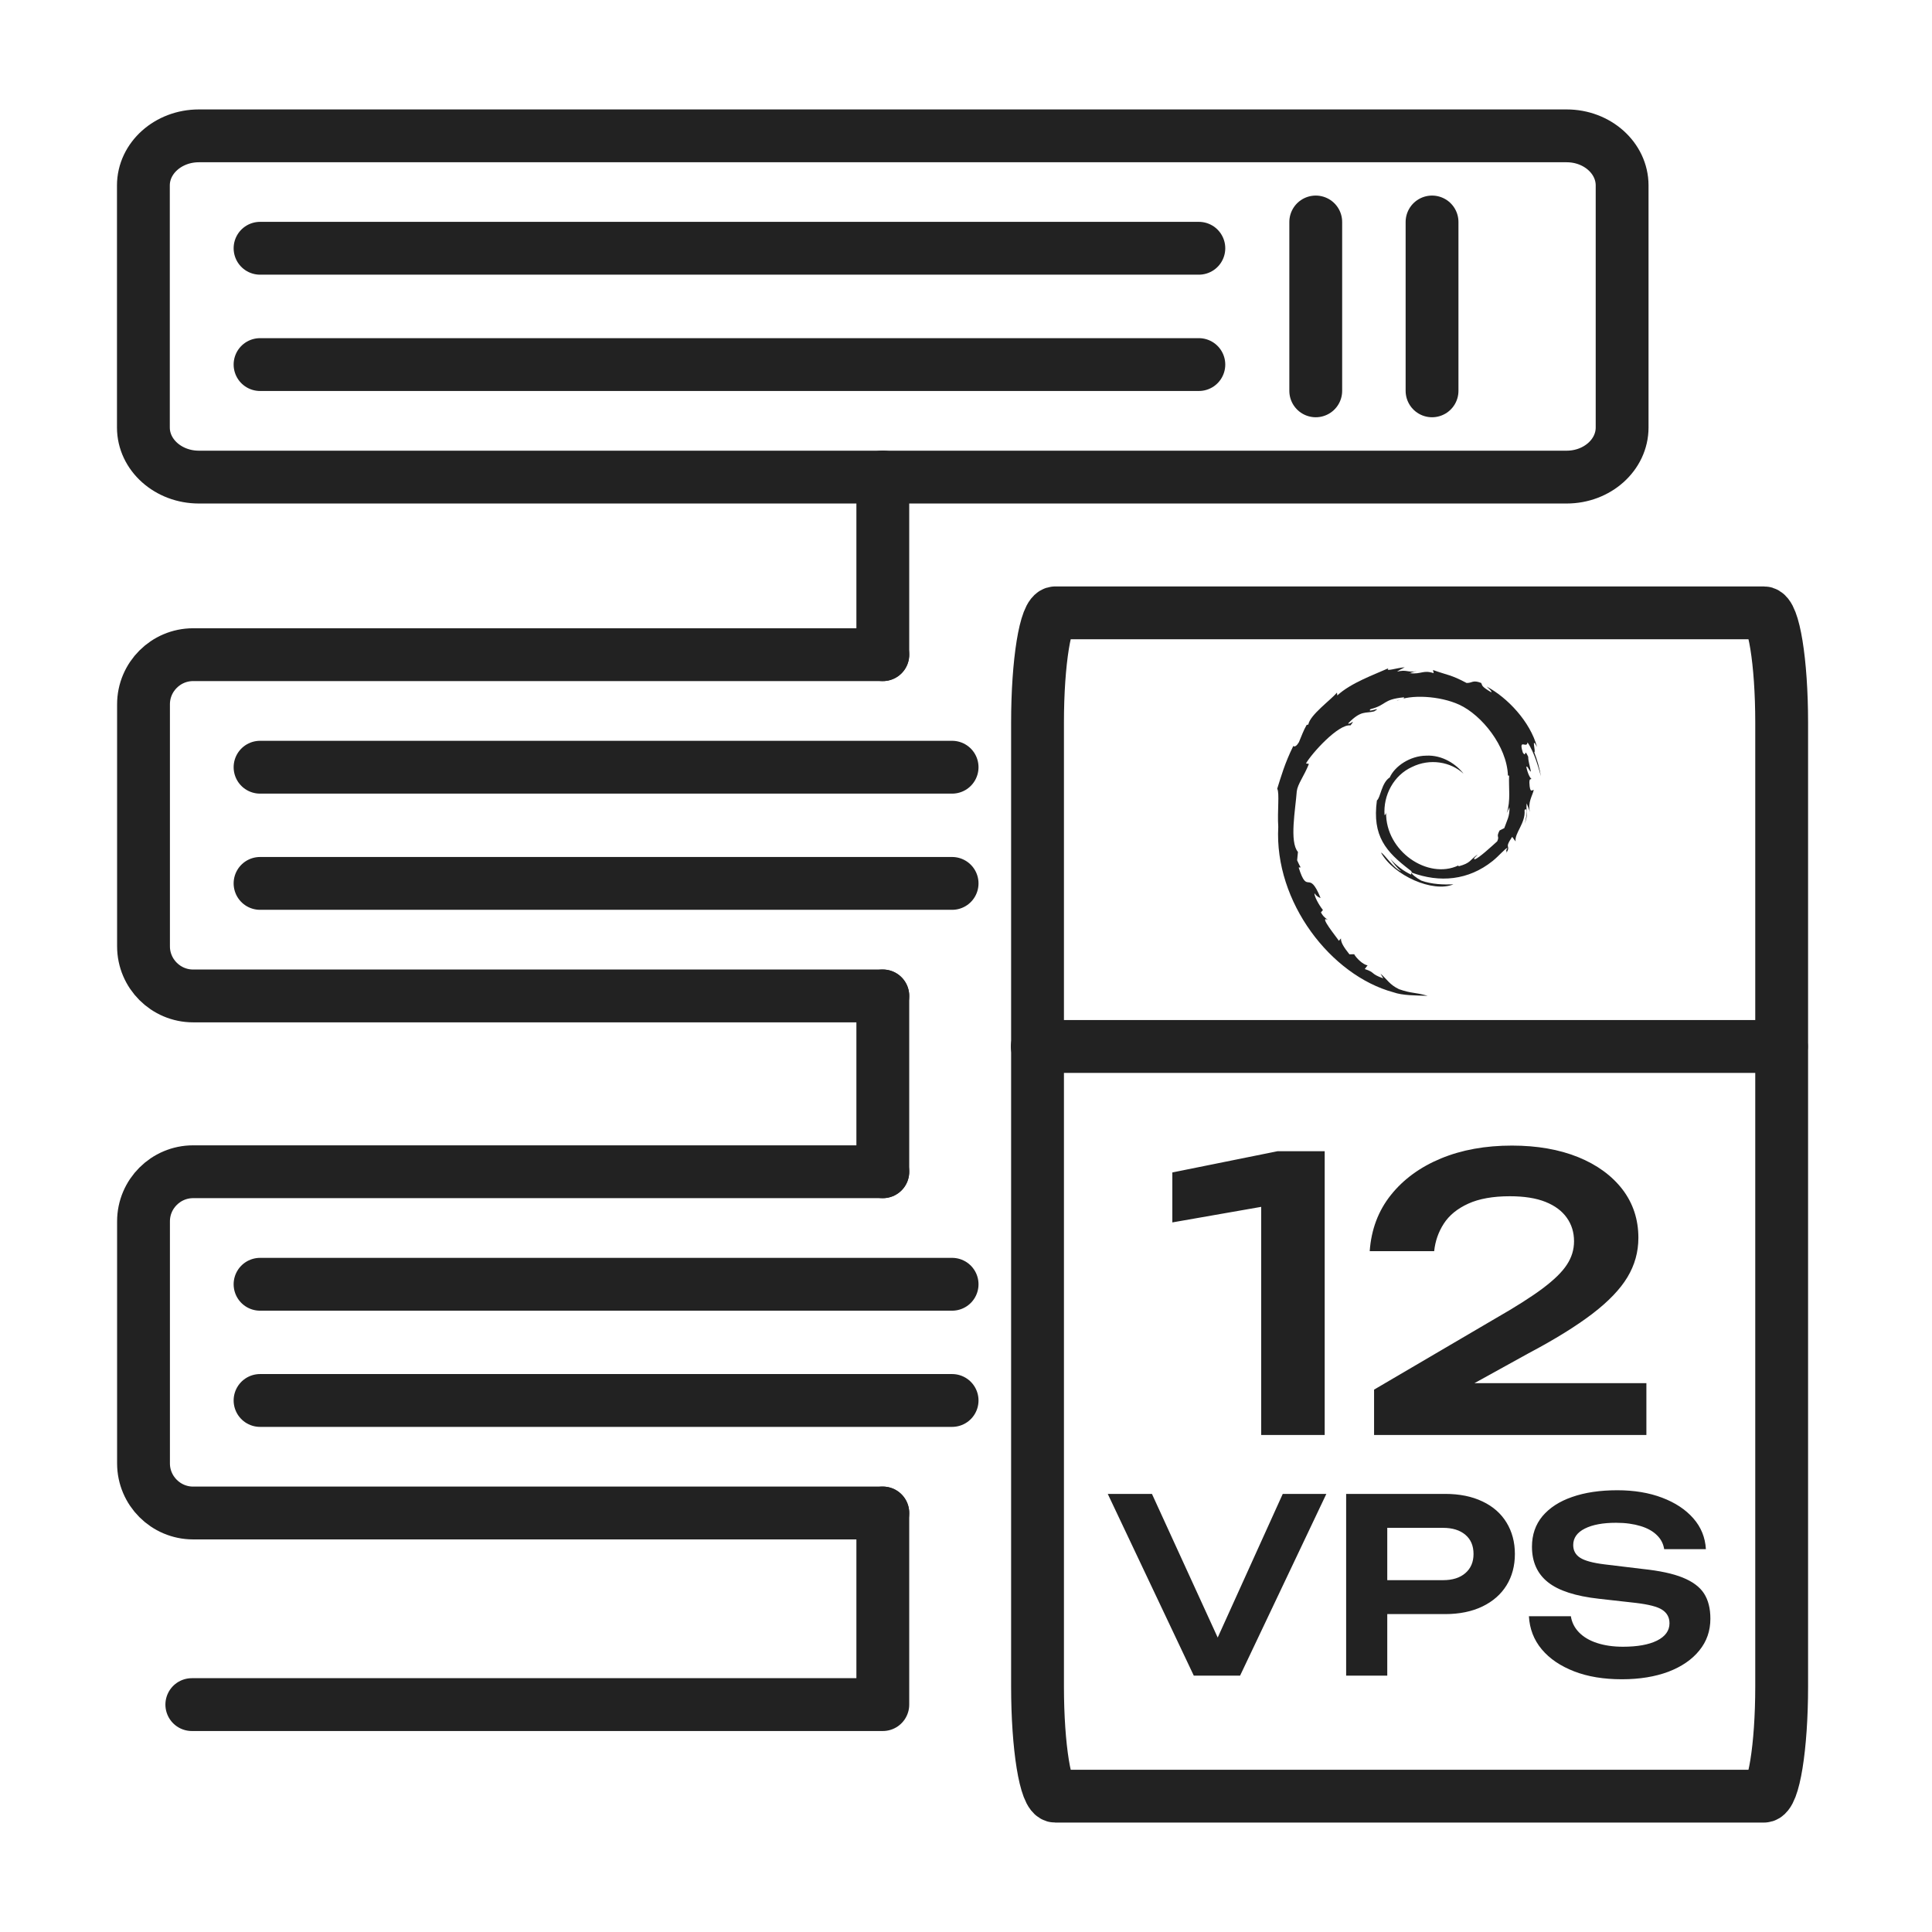 <?xml version="1.0" encoding="UTF-8"?> <svg xmlns="http://www.w3.org/2000/svg" width="256" height="256" viewBox="0 0 256 256" fill="none"><path d="M207.585 18H26.354C22.293 18 19 20.943 19 24.573V56.644C19 60.275 22.293 63.218 26.354 63.218H207.585C211.646 63.218 214.939 60.275 214.939 56.644V24.573C214.939 20.943 211.646 18 207.585 18Z" stroke="#222222" stroke-width="7" stroke-miterlimit="22.926" stroke-linecap="round" stroke-linejoin="round"></path><path d="M116.977 200.48C86.515 200.48 56.052 200.48 25.589 200.48C21.967 200.48 19.016 197.529 19.016 193.906C19.016 183.211 19.016 172.531 19.016 161.835C19.016 158.213 21.967 155.262 25.589 155.262C56.052 155.262 86.515 155.262 116.977 155.262M116.977 131.966C86.515 131.966 56.052 131.966 25.589 131.966C21.967 131.966 19.016 129.015 19.016 125.392C19.016 114.697 19.016 104.017 19.016 93.321C19.016 89.699 21.967 86.748 25.589 86.748C56.052 86.748 86.515 86.748 116.977 86.748" stroke="#222222" stroke-width="7" stroke-miterlimit="22.926" stroke-linecap="round" stroke-linejoin="round"></path><path d="M116.977 63.202V86.748M116.977 131.966V155.262M116.977 200.48V225.868H25.417" stroke="#222222" stroke-width="7" stroke-miterlimit="22.926" stroke-linecap="round" stroke-linejoin="round"></path><path d="M34.458 32.896H158.854" stroke="#222222" stroke-width="7" stroke-miterlimit="22.926" stroke-linecap="round" stroke-linejoin="round"></path><path d="M34.458 48.307H158.854" stroke="#222222" stroke-width="7" stroke-miterlimit="22.926" stroke-linecap="round" stroke-linejoin="round"></path><path d="M189.753 29.414V51.788" stroke="#222222" stroke-width="7" stroke-miterlimit="22.926" stroke-linecap="round" stroke-linejoin="round"></path><path d="M174.343 29.414V51.788" stroke="#222222" stroke-width="7" stroke-miterlimit="22.926" stroke-linecap="round" stroke-linejoin="round"></path><path d="M34.458 101.66H126.158" stroke="#222222" stroke-width="7" stroke-miterlimit="22.926" stroke-linecap="round" stroke-linejoin="round"></path><path d="M34.458 117.055H126.158" stroke="#222222" stroke-width="7" stroke-miterlimit="22.926" stroke-linecap="round" stroke-linejoin="round"></path><path d="M34.458 170.173H126.158" stroke="#222222" stroke-width="7" stroke-miterlimit="22.926" stroke-linecap="round" stroke-linejoin="round"></path><path d="M34.458 185.569H126.158" stroke="#222222" stroke-width="7" stroke-miterlimit="22.926" stroke-linecap="round" stroke-linejoin="round"></path><path d="M233.722 81.205H139.836C138.534 81.205 137.478 87.713 137.478 95.742V223.463C137.478 231.492 138.534 238 139.836 238H233.722C235.025 238 236.08 231.492 236.08 223.463V95.742C236.08 87.713 235.025 81.205 233.722 81.205Z" stroke="#222222" stroke-width="7" stroke-miterlimit="22.926" stroke-linecap="round" stroke-linejoin="round"></path><path fill-rule="evenodd" clip-rule="evenodd" d="M186.834 89.2C188.348 89.371 188.582 88.731 189.972 89.2L189.878 88.778C191.815 89.481 192.221 89.371 194.328 90.496C195.062 90.527 195.14 90.043 196.264 90.496C196.452 90.839 196.218 90.917 197.592 91.729C197.748 91.666 197.326 91.276 196.983 90.964C199.746 92.432 202.744 95.601 203.666 98.974C202.822 97.397 203.572 99.786 203.291 99.661C203.681 100.676 203.993 101.753 204.181 102.862C203.915 101.956 203.369 99.77 202.401 98.365C202.338 99.27 201.152 97.725 201.792 99.739C202.291 100.457 201.901 99.005 202.494 100.27C202.494 100.879 202.713 101.456 202.854 102.237C202.651 102.222 202.401 101.394 202.245 101.613C202.448 102.596 202.776 103.112 202.916 103.19C202.854 103.361 202.666 103.033 202.651 103.705C202.713 105.251 203.057 104.61 203.228 104.673C203.072 105.422 202.401 106.312 202.729 107.608C202.619 107.234 202.432 106.828 202.291 106.453C202.167 107.577 202.557 107.78 202.026 109.138C202.385 107.921 202.354 106.843 202.01 107.359C202.167 109.076 200.652 110.403 200.824 111.496L200.371 110.887C199.184 112.62 200.34 111.84 199.528 113.151C199.824 112.636 199.372 112.948 199.746 112.355C199.481 112.371 198.591 113.448 197.779 114.088C194.563 116.664 190.753 116.992 187.052 115.618C186.912 115.743 187.724 116.368 188.317 116.68C189.738 117.195 191.315 117.226 192.58 117.18C189.878 118.319 184.679 116.024 182.993 112.98C183.367 113.058 184.679 115.119 185.663 115.447C185.069 114.978 184.632 114.369 184.211 113.776C184.991 114.681 185.959 115.415 186.99 115.899C186.927 115.634 187.287 115.587 186.787 115.259C183.648 112.855 181.806 110.794 182.446 106.063C182.93 105.703 183.055 103.705 184.148 103.018C184.804 101.535 186.818 100.16 188.957 100.129C191.143 100.004 193.001 101.3 193.922 102.518C192.236 100.941 189.472 100.457 187.099 101.628C184.679 102.721 183.258 105.376 183.461 108.03C183.539 107.889 183.633 107.983 183.664 107.655C183.586 112.808 189.207 116.586 193.235 114.681L193.282 114.791C194.922 114.338 194.719 113.979 195.78 113.229C195.702 113.401 195.062 113.854 195.437 113.854C195.952 113.713 197.592 112.199 198.388 111.481C198.747 110.684 198.185 111.043 198.7 110.044L199.325 109.732C199.668 108.733 200.059 108.155 200.012 106.984L199.653 107.733C200.199 106.109 199.887 104.329 199.965 102.784L199.809 102.752C199.668 98.88 196.343 94.758 193.376 93.384C190.815 92.197 186.865 91.979 185.054 92.884C185.319 92.666 186.303 92.572 186.006 92.4C183.164 92.681 183.805 93.4 181.603 93.962C180.994 94.555 183.352 93.509 182.087 94.258C180.916 94.571 180.385 94.055 178.636 95.851C178.793 96.117 179.745 95.102 178.949 96.117C177.325 95.913 173.796 99.848 173.047 101.16L173.437 101.222C172.797 102.846 171.954 103.861 171.829 104.845C171.657 107.234 170.829 111.559 171.985 112.886L171.876 113.994C172.032 114.307 172.157 114.635 172.344 114.931L172.079 114.947C173.281 118.772 173.374 115.009 174.983 118.991C174.749 118.897 174.514 118.819 174.171 118.366C174.14 118.71 174.655 119.772 175.295 120.583L175.03 120.896C175.373 121.536 175.701 121.676 175.951 121.895C174.639 121.192 177.184 124.268 177.403 124.659L177.684 124.346C177.653 124.862 178.059 125.517 178.808 126.454L179.433 126.439C179.698 126.938 180.635 127.86 181.213 127.906L180.838 128.406C182.274 128.859 181.525 129.015 183.289 129.64L182.93 129.015C183.82 129.796 184.117 130.467 185.382 131.076C187.146 131.685 187.365 131.435 189.176 131.95C187.646 131.904 185.85 131.919 184.632 131.482C176.372 129.249 168.831 119.553 169.377 109.56C169.237 107.53 169.565 105.016 169.237 104.517C169.721 102.971 170.252 101.097 171.36 98.865C171.298 98.708 171.548 99.302 172.11 98.349C172.438 97.584 172.719 96.772 173.14 96.054L173.359 96.007C173.578 94.727 176.326 92.76 177.153 91.776L177.2 92.15C178.996 90.48 182.181 89.356 183.976 88.544C183.492 89.059 185.022 88.497 186.131 88.419C185.788 88.606 185.444 88.762 185.116 88.997C186.428 88.684 186.381 89.121 187.724 88.95C187.24 89.012 186.678 89.215 186.756 89.278L186.834 89.2Z" fill="#222222"></path><path d="M137.447 138.664H236.049" stroke="#222222" stroke-width="7" stroke-miterlimit="22.926" stroke-linecap="round" stroke-linejoin="round"></path><path fill-rule="evenodd" clip-rule="evenodd" d="M191.206 202.447H183.82V209.38H191.206C192.471 209.38 193.454 209.067 194.172 208.443C194.891 207.818 195.25 206.975 195.25 205.913C195.25 204.82 194.891 203.977 194.172 203.368C193.454 202.759 192.471 202.447 191.206 202.447ZM167.114 159.915L155.341 161.976V155.356L169.268 152.545H175.529V190.143H167.114V159.899V159.915ZM181.494 165.786C181.697 162.913 182.634 160.43 184.304 158.338C185.975 156.246 188.192 154.637 190.94 153.497C193.704 152.358 196.827 151.796 200.34 151.796C203.681 151.796 206.601 152.311 209.115 153.326C211.613 154.341 213.581 155.777 214.986 157.604C216.391 159.446 217.094 161.585 217.094 164.021C217.094 165.895 216.61 167.628 215.642 169.236C214.673 170.844 213.128 172.453 211.004 174.077C208.881 175.7 206.07 177.449 202.557 179.307L195.375 183.273H218.155V190.143H182.072V184.132L198.154 174.701C200.824 173.171 202.916 171.844 204.415 170.72C205.914 169.595 206.991 168.549 207.616 167.581C208.256 166.613 208.568 165.583 208.568 164.474C208.568 163.303 208.256 162.272 207.616 161.367C206.976 160.461 206.039 159.759 204.79 159.259C203.541 158.759 201.964 158.509 200.059 158.509C197.826 158.509 195.984 158.837 194.547 159.493C193.111 160.149 192.033 161.023 191.315 162.132C190.597 163.241 190.175 164.458 190.035 165.786H181.51H181.494ZM152.639 197.95L161.352 216.984L169.971 197.95H175.748L164.319 222.027H158.182L146.784 197.95H152.624H152.639ZM191.487 197.95C193.392 197.95 195.031 198.278 196.436 198.95C197.826 199.605 198.888 200.542 199.622 201.744C200.356 202.947 200.73 204.336 200.73 205.913C200.73 207.49 200.356 208.88 199.622 210.067C198.888 211.253 197.826 212.19 196.436 212.862C195.047 213.533 193.392 213.876 191.487 213.876H183.82V222.027H178.371V197.95H191.502H191.487ZM202.62 214.158H208.147C208.272 214.969 208.631 215.688 209.224 216.297C209.818 216.906 210.598 217.374 211.598 217.702C212.597 218.03 213.737 218.201 215.048 218.201C216.953 218.201 218.452 217.936 219.561 217.39C220.654 216.843 221.216 216.078 221.216 215.094C221.216 214.329 220.903 213.736 220.263 213.314C219.639 212.893 218.452 212.596 216.75 212.393L211.894 211.847C208.771 211.503 206.507 210.769 205.102 209.645C203.697 208.521 202.994 206.959 202.994 204.945C202.994 203.353 203.463 202.01 204.384 200.901C205.321 199.793 206.632 198.934 208.319 198.356C210.005 197.763 212.004 197.466 214.299 197.466C216.532 197.466 218.499 197.794 220.232 198.45C221.965 199.106 223.339 200.011 224.37 201.182C225.4 202.353 225.947 203.712 226.04 205.273H220.513C220.404 204.571 220.092 203.946 219.561 203.431C219.03 202.9 218.312 202.494 217.39 202.213C216.469 201.932 215.392 201.776 214.143 201.776C212.409 201.776 211.035 202.025 210.005 202.541C208.974 203.056 208.459 203.79 208.459 204.727C208.459 205.461 208.771 206.023 209.38 206.413C209.989 206.803 211.067 207.1 212.612 207.287L217.656 207.896C219.889 208.131 221.653 208.505 222.964 209.036C224.276 209.567 225.228 210.27 225.791 211.144C226.353 212.018 226.634 213.127 226.634 214.485C226.634 216.094 226.15 217.499 225.166 218.701C224.198 219.903 222.824 220.84 221.075 221.512C219.326 222.167 217.265 222.511 214.908 222.511C212.503 222.511 210.395 222.167 208.584 221.465C206.773 220.762 205.336 219.794 204.29 218.545C203.244 217.296 202.682 215.828 202.588 214.158H202.62Z" fill="#222222"></path></svg> 